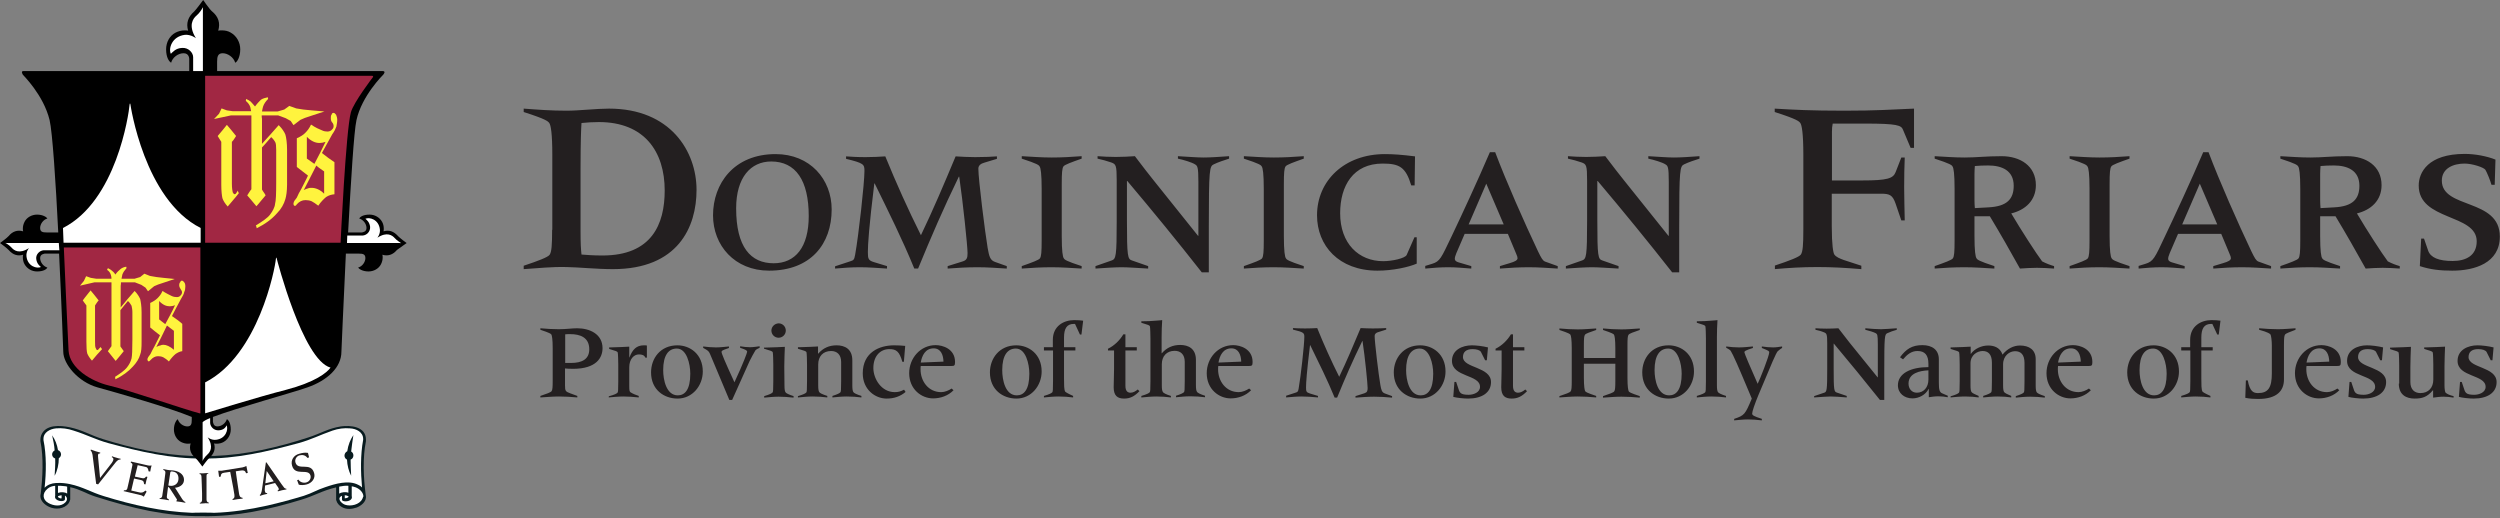 <?xml version="1.0" encoding="UTF-8" standalone="no"?>
<!DOCTYPE svg PUBLIC "-//W3C//DTD SVG 1.1//EN" "http://www.w3.org/Graphics/SVG/1.1/DTD/svg11.dtd">
<svg width="100%" height="100%" viewBox="0 0 897 186" version="1.1" xmlns="http://www.w3.org/2000/svg" xmlns:xlink="http://www.w3.org/1999/xlink" xml:space="preserve" xmlns:serif="http://www.serif.com/" style="fill-rule:evenodd;clip-rule:evenodd;stroke-linejoin:round;stroke-miterlimit:2;">
    <rect x="0" y="0" width="897" height="186" fill="#808080" stroke="none"/>
    <g transform="matrix(1,0,0,1,-11,-11.4)">
        <path d="M25.5,189.3L25.5,189.6C25.6,191.2 27.1,192.6 28.7,193.3C30.9,194.3 34,194.1 35.6,192C35.9,191.6 36.2,190.7 36.2,190.6L36.2,186.2C39.9,187 41.8,188.5 45.3,189.6C51.6,191.6 58,193.4 64.5,194.7C70.9,195.9 77.3,196.7 83.8,196.6C95.8,196.8 107.7,194.2 119.1,190.7C123.8,189.3 126.7,187.4 131.5,186.3L131.6,186.3L131.6,190.7C131.6,190.8 131.6,190.9 131.7,191C131.9,191.9 132.7,192.8 133.6,193.3C135.3,194.3 137.2,194.1 139,193.5C140.5,192.9 142.2,191.6 142.3,189.9C142.3,189.9 142.3,189 142.2,188.8C141.4,182.8 141.1,175.6 142.3,169.7L142.3,169.1C142.3,164.4 136.7,163.9 133.3,164.4C128.8,165.1 126.1,166.9 121.8,168.3C110.8,171.9 99.3,174.6 87.7,175C87.6,174.9 80,174.9 79.9,175C69.1,174.6 58.4,172.2 48.1,169C43.5,167.6 40.7,165.7 36,164.7C32.6,164 27.4,163.6 25.8,167.5C25.6,168 25.5,168.6 25.5,169.1L25.5,169.7C26.7,175.6 26.3,182.7 25.6,188.7C25.5,188.8 25.5,189.1 25.5,189.3" style="fill:rgb(8,27,31);fill-rule:nonzero;"/>
        <path d="M34.4,191.7C32.8,193.3 30.2,192.9 28.4,191.9C26.2,190.7 26.1,188.4 28,186.8C28.8,186.1 29.7,185.8 30.8,185.7L30.8,189.3C30.7,189.7 30.7,190.1 31.1,190.5C31.9,191.2 33,191.4 34,191C34.2,190.9 34.3,190.7 34.3,190.5L34.3,189.2C35.1,189.7 35.4,190.8 34.4,191.7" style="fill:white;fill-rule:nonzero;"/>
        <path d="M33.1,189.1L33.1,190.2C32.7,190.3 32.3,190.1 32,189.9C31.9,189.8 31.8,189.8 31.8,189.7L31.8,189.5C31.9,189.3 32.9,189.1 33.1,189.1" style="fill:white;fill-rule:nonzero;"/>
        <path d="M35.1,188.5C34.2,187.9 32.9,187.9 32,188.2C31.9,188.2 31.8,188.3 31.8,188.3L31.8,185.7C32.5,185.7 33.2,185.7 33.8,185.8C34.2,185.8 34.7,185.9 35.1,186L35.1,188.5Z" style="fill:white;fill-rule:nonzero;"/>
        <path d="M136,185.7L136,188.2C135,187.8 133.5,188 132.7,188.5L132.7,186C133.8,185.8 134.9,185.6 136,185.7" style="fill:white;fill-rule:nonzero;"/>
        <path d="M134.7,189.1C135.1,189.1 135.5,189.2 135.9,189.4C136.5,189.7 135.4,190.2 134.7,190.2L134.7,189.1" style="fill:white;fill-rule:nonzero;"/>
        <path d="M141,190.4C140,192.5 136.8,193.2 134.8,192.5C133.4,192 131.7,190.1 133.7,189.3L133.7,190.6C133.7,190.8 133.8,191 134,191.1C135.1,191.6 137.7,191.1 137.2,189.4L137.2,185.9C137.5,185.9 137.8,186 138.1,186.1C139.4,186.4 140.9,187.5 141.3,188.9C141.3,189.1 141.4,189.3 141.4,189.5C141.2,189.7 141.2,190.1 141,190.4" style="fill:white;fill-rule:nonzero;"/>
        <path d="M31.1,165.1C33.2,164.9 35.4,165.2 37.4,165.9C42.2,167.4 45.2,169.1 49.9,170.4C61,173.4 72.5,176.1 84,175.9C95.6,176.1 107,173.4 118.1,170.4C122.8,169.1 125.7,167.5 130.3,165.9C132.3,165.2 134.5,164.9 136.6,165.1C138.8,165.2 141.3,166.4 141.3,168.9L141.3,169.2C140.3,174.5 140.4,180.9 140.9,186.3C140.5,185.9 140.1,185.6 139.6,185.4C136.1,183.5 131.2,185 127.7,186.2C124.6,187.2 123.1,188.3 120,189.3C115.7,190.6 111.3,191.8 106.9,192.8C100.6,194.2 94.2,195.2 87.8,195.4C87.7,195.3 80.1,195.3 80,195.4C69.2,195 58.5,192.6 48.2,189.4C43.6,188 40.8,186.1 36.1,185.1C34.7,184.8 33,184.6 31.4,184.7L31.1,184.7C29.5,184.8 28.1,185.3 27,186.4C27.6,181 27.7,174.6 26.6,169.3L26.6,169C26.5,166.5 29,165.3 31.1,165.1" style="fill:white;fill-rule:nonzero;"/>
        <path d="M134.6,174.9C134.6,175.5 135,176.1 135.5,176.3C135.6,178.4 136.1,180.4 137,182.1C136.9,180.2 136.8,178.2 136.8,176.3C137.4,176.1 137.8,175.5 137.8,174.8C137.8,174.2 137.5,173.7 137,173.4C137.2,171.4 137.5,169.5 137.8,167.5C136.7,169.1 135.9,171.1 135.6,173.3C135,173.6 134.6,174.2 134.6,174.9" style="fill:rgb(8,27,31);fill-rule:nonzero;"/>
        <path d="M30.6,173C30.1,173.3 29.7,173.8 29.7,174.4C29.7,175.1 30.1,175.7 30.8,175.9C30.9,178 30.7,180.1 30.6,182.1C31.6,180.3 32.1,178 32.1,175.8C32.6,175.5 32.9,175 32.9,174.4C32.9,173.7 32.4,173.1 31.8,172.9C31.5,171 30.8,169.1 29.7,167.6C30.1,169.4 30.5,171.2 30.6,173" style="fill:rgb(8,27,31);fill-rule:nonzero;"/>
        <path d="M45.5,185L44.2,174.6C44.1,174.2 44,173.5 43.5,173L43.6,172.7C44.2,172.9 44.7,173.1 45.3,173.3C45.9,173.5 46.4,173.6 47,173.8L46.9,174.1C46.6,174.1 46.3,174.1 46.2,174.5C46.2,174.6 46.1,174.9 46.2,175.5L46.9,182.9L51.1,177.5C51.4,177.1 51.5,176.8 51.6,176.6C51.8,176 51.7,175.7 51.1,175.4L51.2,175.1C51.7,175.3 52.2,175.5 52.7,175.6C53.2,175.8 53.7,175.9 54.3,176L54.2,176.3C53.6,176.2 53.1,176.6 52.5,177.3L46.2,185.2L45.5,185Z" style="fill:rgb(35,31,32);fill-rule:nonzero;"/>
        <path d="M55.6,187.3C56.2,187.4 56.6,187.1 56.7,186.6L57.3,184C57.8,181.9 58.2,179.7 58.5,178.3C58.6,177.9 58.4,177.6 57.9,177.4L58,177L64.1,178.4C64.5,178.5 65.1,178.5 65.4,178.4C65.3,178.8 65.2,179.2 65.1,179.5C65,179.9 65,180.3 64.9,180.6L64.3,180.5C64.2,179.7 64,179 63.1,178.9L60.4,178.3L59.4,182.4L61.7,182.9C62.6,183.1 62.9,183.1 63.4,182.4L63.9,182.5C63.8,182.9 63.6,183.4 63.5,183.8C63.4,184.3 63.3,184.7 63.2,185.2L62.7,185.1C62.6,184 62.3,183.8 61.4,183.6L59.1,183.1L58.1,187.4L60.7,188C61.8,188.3 62.3,188.2 63.2,187.4L63.6,187.8L62.6,189.6C62.4,189.5 62.2,189.3 61.9,189.2C61.7,189.1 61.4,189 61.2,189L55.3,187.6L55.6,187.3Z" style="fill:rgb(35,31,32);fill-rule:nonzero;"/>
        <path d="M71.4,185.6C71.6,185.6 71.8,185.7 72,185.7C73.4,185.9 74.8,185.1 75,183.6C75.2,182.2 74.7,180.8 73,180.6C72.6,180.5 72.2,180.5 72.1,180.9L71.4,185.6ZM68.3,190.2C68.8,190.1 69.1,189.9 69.2,189.4L69.8,185.4C70,184.1 70.1,182.7 70.3,181.4C70.4,180.7 70.4,180.3 69.6,180L69.6,179.7C70.1,179.8 70.6,179.9 71.1,180C71.6,180.1 72,180.1 73.2,180.2C76,180.6 77.2,182.2 77,183.9C76.8,185.5 75.2,186.3 73.8,186.4L76.4,190.5C76.6,190.8 77.1,191.4 77.5,191.5L77.5,191.8C77,191.7 76.5,191.6 75.9,191.5C75.4,191.4 74.9,191.4 74.3,191.3L74.3,191C74.4,191 74.5,190.9 74.5,190.8C74.5,190.7 74.5,190.5 74.3,190.3L72.1,186.9C71.9,186.6 71.6,186.2 71.3,186.1L70.9,189.2C70.8,189.9 70.8,190.3 71.6,190.6L71.6,190.9C71,190.8 70.5,190.7 69.9,190.6C69.3,190.5 68.8,190.5 68.2,190.4L68.3,190.2Z" style="fill:rgb(35,31,32);fill-rule:nonzero;"/>
        <path d="M85.7,181.3C85.1,181.4 85.1,181.8 85.1,182.4L85.1,190.6C85.1,191.1 85.3,191.7 85.9,191.7L85.9,192C85.4,192 84.8,191.9 84.3,192C83.7,192 83.2,192.1 82.7,192.1L82.7,191.8C83.2,191.8 83.5,191.3 83.5,190.7L83.5,188.4C83.5,186.5 83.3,183.7 83.3,182.7C83.3,182.1 83.2,181.5 82.6,181.5L82.6,181.2C83.1,181.2 83.7,181.3 84.2,181.2C84.7,181.2 85.3,181.1 85.8,181.1L85.7,181.3Z" style="fill:rgb(35,31,32);fill-rule:nonzero;"/>
        <path d="M99.9,181.1L99.3,181.2C99,180.3 98.5,180.1 97.6,180.2L95.6,180.5C95.8,181.8 96,183.6 96.3,185.4L96.8,188.7C97,189.7 97.3,189.9 98,190L98.1,190.3C97.5,190.4 96.9,190.4 96.3,190.5C95.7,190.6 95.1,190.7 94.5,190.8L94.4,190.5C95.1,190.2 95.2,189.8 95.1,188.9L94.7,186.5C94.3,184.3 93.9,182.1 93.6,180.7L91.5,181C90.6,181.1 90.2,181.5 90.2,182.4L89.6,182.5L89.3,180.3L90.2,180.3C90.5,180.3 90.8,180.3 91.1,180.2L98,179.1C98.4,179 99.1,178.8 99.4,178.6L99.9,181.1Z" style="fill:rgb(35,31,32);fill-rule:nonzero;"/>
        <path d="M109.2,184.1L106.7,180.4L106.2,184.8L109.2,184.1ZM106.1,185.6L106,187C106,187.3 106,187.6 106.1,187.8C106.2,188.2 106.4,188.4 106.8,188.3L106.9,188.6C106.5,188.7 106,188.8 105.6,188.9C105.2,189 104.7,189.2 104.3,189.3L104.2,189C104.8,188.7 105,187.2 105.1,186.3L106.4,177.3L106.6,177.3L112,185.1C112.9,186.3 113.1,186.8 113.7,186.7L113.8,187C113.3,187.1 112.8,187.2 112.2,187.3C111.7,187.4 111.2,187.6 110.7,187.7L110.6,187.4C110.9,187.3 111.1,187.1 111,186.7C110.9,186.5 110.8,186.2 110.6,186L109.7,184.7L106.1,185.6Z" style="fill:rgb(35,31,32);fill-rule:nonzero;"/>
        <path d="M121.9,175.5L121.3,175.7C120.6,174.7 119.5,174.5 118.4,174.8C117.4,175.1 116.7,176.2 117,177.3C117.9,180.5 122.5,177 123.7,181.1C124.3,183 122.9,184.7 121.1,185.2C120.1,185.5 118.8,185.5 118.2,185.3L117.6,183.7L118.1,183.5C118.6,184.4 119.9,184.8 120.9,184.5C122,184.2 122.7,183.1 122.4,182C121.6,179.3 116.9,182.4 115.8,178.5C115.2,176.5 116.4,174.7 118.4,174.2C119.4,173.9 120.5,173.7 121.5,173.9L121.9,175.5Z" style="fill:rgb(35,31,32);fill-rule:nonzero;"/>
        <path d="M156.9,98.6C156.9,98.6 154.4,96.8 153.8,96.1C152.3,94.4 150.6,93.8 148.6,94.4C148.7,94.1 148.7,93.8 148.7,93.4C148.7,92.6 148.5,91.7 148.1,91C147.2,89.4 145.5,88.4 143.6,88.4C141.3,88.4 140.2,89.2 139.9,89.8C141.3,90.2 142.5,91.7 142.5,93.2C142.5,94.7 141,94.7 140.9,94.8L135.9,94.8C136.9,76.5 138,58.5 138.9,54.5C140.8,45.8 148.4,38.3 148.5,38.2C148.6,38.1 149.6,36.9 148.3,36.9L88.9,36.9L88.9,33.5C88.9,31.7 89.2,30.5 90.9,30.5C92.7,30.5 94.8,31.9 95.4,33.9C96,33.7 97.2,32 97.2,29.1C97.2,26.6 95.9,24.3 93.8,23.1C92.8,22.5 91.7,22.3 90.6,22.3C90.2,22.3 89.7,22.3 89.3,22.4C90.1,19.7 89.4,17.4 87.1,15.5C86.2,14.8 83.9,11.4 83.9,11.4C83.9,11.4 81.5,14.7 80.7,15.5C78.5,17.4 77.7,19.7 78.5,22.4C78.1,22.3 77.7,22.3 77.2,22.3C76.1,22.3 75,22.6 74,23.1C71.9,24.2 70.6,26.5 70.6,29.1C70.6,32.1 71.7,33.5 72.4,33.9C72.9,32 74.9,30.5 76.9,30.5C78.9,30.5 78.9,32.5 78.9,32.6L78.9,36.9L19.4,36.9C18.4,36.9 19.1,38 19.2,38.2C19.2,38.3 26.6,45.4 28.8,54.5C29.8,58.7 31,76.6 31.9,94.8L27.7,94.8C26.3,94.8 25.4,94.6 25.4,93.2C25.4,91.8 26.5,90.2 28,89.8C27.8,89.4 26.5,88.4 24.3,88.4C22.4,88.4 20.6,89.4 19.8,91C19.4,91.8 19.2,92.6 19.2,93.4C19.2,93.7 19.2,94.1 19.3,94.4C17.3,93.8 15.5,94.4 14.1,96.1C13.5,96.8 11,98.6 11,98.6C11,98.6 13.5,100.4 14.1,101.1C15.6,102.8 17.3,103.4 19.3,102.8C19.2,103.1 19.2,103.4 19.2,103.8C19.2,104.6 19.4,105.5 19.8,106.2C20.7,107.8 22.4,108.8 24.3,108.8C26.6,108.8 27.7,108 28,107.4C26.6,107 25.4,105.5 25.4,104C25.4,102.5 26.9,102.5 27,102.4L32.2,102.4C33.1,120.9 33.7,137.6 33.7,137.6C33.7,141.9 38.9,148.4 46,150.4C52.9,152.3 71.6,157.6 79.8,161L79.8,162.1C79.8,163.5 79.6,164.4 78.2,164.4C76.8,164.4 75.2,163.3 74.8,161.8C74.4,162 73.4,163.3 73.4,165.5C73.4,167.4 74.4,169.2 76,170C76.8,170.4 77.6,170.6 78.4,170.6C78.7,170.6 79.1,170.6 79.4,170.5C78.8,172.5 79.4,174.3 81.1,175.7C81.8,176.3 83.6,178.8 83.6,178.8C83.6,178.8 85.4,176.3 86.1,175.7C87.8,174.2 88.4,172.5 87.8,170.5C88.1,170.6 88.4,170.6 88.8,170.6C89.6,170.6 90.5,170.4 91.2,170C92.8,169.1 93.8,167.4 93.8,165.5C93.8,163.2 93,162.1 92.4,161.8C92,163.2 90.5,164.4 89,164.4C87.5,164.4 87.5,162.9 87.4,162.8L87.4,161C95.8,157.8 115.3,152.5 121.3,150.4C128.5,147.9 133.5,143.2 133.5,137.6C133.5,137.6 134.2,120.9 135.1,102.4L139.8,102.4C141.2,102.4 142.1,102.6 142.1,104C142.1,105.4 141,107 139.5,107.4C139.7,107.8 141,108.8 143.2,108.8C145.1,108.8 146.9,107.8 147.7,106.2C148.1,105.4 148.3,104.6 148.3,103.8C148.3,103.5 148.3,103.1 148.2,102.8C150.2,103.4 152,102.8 153.4,101.1C154.4,100.4 156.9,98.6 156.9,98.6" style="fill-rule:nonzero;"/>
        <path d="M32.1,98.6L13.4,98.6C13.4,98.6 13,98.5 13,98.6C13,98.7 13.2,98.7 13.2,98.7C13.2,98.7 14.4,99.4 15.2,100.3C16,101.2 17.9,102.7 21.4,100.4C21.4,100.4 20.3,101.7 20.5,103.4C20.9,107 24.3,107.9 25.7,107.2C25.2,106.8 24.2,106 24,104.3C23.8,102.6 25.3,101.3 26.6,101.2L32.3,101.2C32.2,100.4 32.2,99.5 32.1,98.6" style="fill:white;fill-rule:nonzero;"/>
        <path d="M154.6,98.4C154.6,98.4 153.4,97.7 152.6,96.8C151.8,95.9 149.9,94.4 146.4,96.7C146.4,96.7 147.5,95.4 147.3,93.7C146.9,90.1 143.5,89.2 142.1,89.9C142.6,90.3 143.6,91.1 143.8,92.8C143.9,94.6 142.5,95.8 141.2,95.9L135.6,95.9C135.6,96.8 135.5,97.7 135.5,98.6L154.4,98.6C154.4,98.6 154.8,98.7 154.8,98.6C154.8,98.5 154.7,98.5 154.6,98.4" style="fill:white;fill-rule:nonzero;"/>
        <path d="M76.3,28.6C78.6,28.4 80.3,30.3 80.3,31.9L80.3,36.9L83.8,36.9L83.8,14.6C83.8,14.6 83.9,14.1 83.8,14.1C83.7,14.1 83.6,14.3 83.6,14.4C83.6,14.4 82.7,16 81.5,17C80.3,18 78.4,20.5 81.3,25.1C81.3,25.1 79.5,23.7 77.3,23.9C72.6,24.5 71.4,28.9 72.3,30.7C73,30.1 74,28.7 76.3,28.6" style="fill:white;fill-rule:nonzero;"/>
        <path d="M84.6,98.6L84.6,38.6L144.5,38.6C144.8,38.6 145,38.8 144.8,39.1C144.7,39.2 137.9,48.1 136.9,51.7C135.1,58.2 133.2,98.5 133.2,98.5L84.6,98.5L84.6,98.6Z" style="fill:rgb(161,39,67);fill-rule:nonzero;"/>
        <path d="M82.9,159.6C82.9,159.8 82.7,159.8 82.6,159.7C76.8,158.2 58,151.6 50,149.7C43.8,148.2 36,143.6 35.6,137.2C35.4,134.2 33.9,100.2 33.9,100.2L82.9,100.2L82.9,159.6Z" style="fill:rgb(161,39,67);fill-rule:nonzero;"/>
        <path d="M57.8,48.9C57.7,48.4 57.6,48.4 57.5,48.9C57.2,52.5 52.7,83.5 33.6,93.2L33.8,98.5L83,98.5L83,93.2C62.7,83 57.8,48.9 57.8,48.9" style="fill:white;fill-rule:nonzero;"/>
        <path d="M110.3,104.2C110.2,103.7 110.1,103.7 110,104.2C109.7,107.8 103.7,138.9 84.6,148.6L84.6,159.7C84.6,159.7 104.4,153.6 113.5,151.3C124.2,148.5 128.3,145.1 129.6,143.3C119.6,140.6 110.3,104.2 110.3,104.2" style="fill:white;fill-rule:nonzero;"/>
        <path d="M104.9,52.8L110.8,52.8L113.5,53.8L115.3,54.8L116.3,56.3L118.8,54.4L120.4,53.7L122.5,53L127.4,51.4L122.8,51L119.8,50.7L117.3,50.3L114.8,49.4L113,50.7L110.6,51.4L105,51.4C105.1,50.7 105.3,50 105.4,49.6C105.7,48.7 106.3,47.8 107.2,46.9C107.2,46.8 107.1,46.5 107.1,46.3C106.2,46.5 105.3,46.7 104.6,47.2C104,47.8 103.3,48.5 102.5,49.6C101.8,48.7 101.3,48.3 100.9,47.8C100.5,47.5 100,47.2 99.3,46.9C99.3,47.2 99.2,47.3 99.2,47.6C99.9,48.2 100.5,48.9 100.8,49.8C100.9,50.2 101,50.7 101.1,51.3L94.5,51.3L92.4,51L90.5,50.3L89.6,52.2L87.8,54.1L93.9,52.8L101.2,52.8L101.2,79.3C100.6,80 100.2,80.8 99.7,81.5C100.7,82.7 101.9,84 103,85.4C104.2,84.1 105.2,82.7 106.3,81.5C106,80.8 105.4,80.2 105,79.4L105,64.3C106.2,63.1 107.2,61.8 108.3,60.6C109,61.2 109.5,61.9 109.8,62.5C110,62.9 110.1,63.8 110.1,65.2L110.1,76.7C110.1,80.9 110,83.6 109.7,84.5C109.6,85.8 108.8,87.2 107.9,88.4C107,89.6 105.2,90.8 102.8,92.3C103,92.7 103.1,93 103.1,93.3C106.1,91.8 108.6,90 110.4,87.9C111.9,86.4 112.9,84.6 113.4,82.8C113.7,81.8 114,80 114,77.6L114,65.2C114,62.7 113.7,60.7 113.4,59.7C113,58.7 112.2,57.5 111,56.3C109.1,58.5 107,60.8 105,63L105,54C104.9,53.6 104.9,53.2 104.9,52.8" style="fill:rgb(255,243,62);fill-rule:nonzero;"/>
        <path d="M123.8,70.2C122.9,69.6 122,68.9 121.1,68.3L121.1,60.5C122.6,62 124.1,62.7 125.6,62.7C126.3,62.7 126.9,62.6 127.8,62.3C126.5,65 125.2,67.6 123.8,70.2M127.3,72.9L127.3,80.9C125.8,79.4 124.2,78.8 122.8,78.8C122.4,78.8 121.9,78.8 121.5,79C121.1,79.1 120.5,79.3 120,79.6C121.5,76.6 123,73.8 124.5,70.8C125.3,71.6 126.4,72.2 127.3,72.9M131.7,56.8C131.8,56.1 132,55.3 132,54.4C132,53.7 131.8,53.1 131.6,52.6C131.3,52.2 131,51.9 130.7,51.9C130.4,51.9 130.1,52 130,52.5C129.7,52.8 129.7,53.2 129.7,53.8C129.7,54.4 129.8,55 130.4,55.6C130.6,55.9 130.7,56.3 130.7,56.6C130.7,57 130.6,57.5 130.1,57.9C129.8,58.3 129.2,58.6 128.5,58.6C127.9,58.6 127.2,58.5 126.6,58.2C125.6,57.8 124.2,57.2 122.6,56.1C122,57.4 121.3,58.3 120.5,59.1C119.8,59.8 118.9,60.4 117.5,61L117.5,71.3C118.8,72.3 120.2,73.4 121.5,74.4C120.8,76 119.9,77.5 119.1,79.2C118.5,80.2 117.9,81.3 117.5,82.3C117.1,82.9 116.8,83.2 116.6,83.5C116.5,83.8 116.3,84.1 116.3,84.4C116.3,84.6 116.3,84.8 116.4,85C116.5,85.1 116.7,85.3 116.8,85.3C116.9,85.3 117.2,85.2 117.5,84.7C118.4,83.7 119.4,83.2 120.6,83.2C121.3,83.2 122.1,83.3 122.8,83.6C123.4,83.9 124.3,84.5 125.2,85.2C126.2,83.7 127.3,82.7 128,82.1C128.9,81.5 129.9,81.2 131,81.1L131,69.6C129.5,68.6 128,67.5 126.5,66.3C127.7,64.1 129,61.8 130.2,59.6C131,58.5 131.4,57.6 131.7,56.8" style="fill:rgb(255,243,62);fill-rule:nonzero;"/>
        <path d="M95.5,81C95.4,81 95.2,81.1 95.1,81.1C95,81.1 94.7,80.8 94.5,80.4C94.4,80 94.2,78.9 94.2,77.3L94.2,62.3C94.8,61.7 95.2,61 95.7,60.2C94.7,58.9 93.5,57.5 92.4,56.2C91.4,57.5 90.2,58.9 89.1,60.2C89.5,60.9 90,61.7 90.4,62.3L90.4,77.7C90.4,79.9 90.6,81.6 90.8,82.5C91.1,83.4 91.7,84.4 92.7,85.5C94,83.9 95.4,82.4 96.7,80.7C96.5,80.4 96.4,80.1 96.3,79.8C96,80.4 95.7,80.8 95.5,81" style="fill:rgb(255,243,62);fill-rule:nonzero;"/>
        <path d="M46.2,136.9C46.1,137 45.9,137 45.8,137C45.7,137 45.5,136.7 45.4,136.4C45.1,136 45.1,135.1 45.1,133.8L45.1,121C45.5,120.4 45.9,119.7 46.4,119.2C45.4,117.9 44.5,116.8 43.5,115.6C42.6,116.8 41.6,117.9 40.7,119.2C41.1,119.7 41.5,120.4 42,121L42,134C42,136 42.1,137.5 42.3,138.2C42.6,139 43.2,139.9 44,140.8C45.1,139.4 46.4,138 47.6,136.7C47.5,136.4 47.2,136.2 47.1,135.9C46.6,136.5 46.3,136.7 46.2,136.9" style="fill:rgb(255,243,62);fill-rule:nonzero;"/>
        <path d="M54.4,112.7L59.4,112.7L61.7,113.6L63.2,114.6L64.1,115.9L66.3,114.1L67.7,113.5L73.7,111.5L69.7,111.1L67.1,110.8L64.8,110.4L62.8,109.6L61.3,110.8L59.3,111.4L54.6,111.4C54.7,110.8 54.8,110.3 54.9,109.9C55.2,109.1 55.7,108.4 56.4,107.6C56.4,107.5 56.3,107.2 56.3,107.1C55.5,107.2 54.8,107.5 54.3,107.9C53.7,108.4 53,109 52.4,109.9C51.9,109.1 51.4,108.7 51,108.4C50.7,108.1 50.2,107.9 49.7,107.6C49.6,107.9 49.6,108 49.4,108.2C50.2,108.7 50.6,109.4 50.8,110.1C50.9,110.4 51,110.9 51,111.4L45.5,111.4L43.6,111.1L41.9,110.5L41.1,112.2L39.7,113.9L44.9,112.7L51,112.7L51,135.6C50.6,136.2 50.1,136.8 49.7,137.4C50.6,138.6 51.6,139.7 52.5,140.9C53.5,139.8 54.4,138.6 55.4,137.4C55,136.9 54.6,136.2 54.2,135.7L54.2,122.7C55.1,121.5 56,120.5 56.9,119.4C57.5,119.9 57.9,120.6 58.2,121.1C58.3,121.6 58.5,122.4 58.5,123.4L58.5,133.2C58.5,136.9 58.4,139.1 58.2,140C57.9,141.2 57.3,142.3 56.5,143.3C55.7,144.3 54.3,145.3 52.3,146.6C52.3,146.9 52.4,147.2 52.4,147.5C55,146.2 57.1,144.7 58.7,142.9C60,141.5 60.9,140.1 61.3,138.6C61.7,137.7 61.8,136.2 61.8,134.1L61.8,123.4C61.8,121.2 61.5,119.6 61.3,118.7C60.9,117.8 60.3,116.8 59.3,115.8C57.6,117.7 56,119.6 54.3,121.7L54.3,114C54.4,113.4 54.4,113.1 54.4,112.7" style="fill:rgb(255,243,62);fill-rule:nonzero;"/>
        <path d="M70.3,127.7C69.7,127.2 68.9,126.7 68.1,126L68.1,119.4C69.4,120.8 70.7,121.3 71.9,121.3C72.4,121.3 73.1,121.2 73.8,120.9C72.8,123.2 71.5,125.4 70.3,127.7M73.4,130.1L73.4,136.9C72,135.7 70.7,135.1 69.6,135.1C69.2,135.1 68.8,135.2 68.4,135.4C68,135.4 67.5,135.7 67.1,135.9C68.4,133.3 69.7,130.8 70.9,128.2C71.7,128.8 72.6,129.5 73.4,130.1M77.1,116.2C77.4,115.6 77.5,114.9 77.5,114.2C77.5,113.6 77.4,113 77.1,112.7C76.8,112.3 76.6,112.1 76.2,112.1C76.1,112.1 75.8,112.2 75.7,112.6C75.4,112.9 75.3,113.2 75.3,113.8C75.3,114.3 75.6,114.8 75.9,115.3C76.2,115.7 76.3,115.9 76.3,116.2C76.3,116.6 76.2,117 75.8,117.4C75.4,117.9 74.9,118 74.4,118C73.9,118 73.2,117.9 72.6,117.6C71.8,117.2 70.7,116.7 69.3,115.8C68.8,117 68.2,117.7 67.5,118.4C66.9,119 66,119.6 64.9,120.1L64.9,128.9C66,129.8 67.2,130.8 68.4,131.7C67.8,133 67,134.4 66.4,135.7C65.9,136.6 65.4,137.5 65,138.4C64.6,138.9 64.4,139.3 64.2,139.5C64.1,139.8 63.9,140 63.9,140.3C63.9,140.4 63.9,140.6 64,140.8C64.1,140.9 64.3,141.1 64.4,141.1C64.5,141.1 64.8,140.8 65,140.6C65.8,139.7 66.7,139.2 67.7,139.2C68.3,139.2 69,139.3 69.6,139.6C70.1,139.9 70.9,140.4 71.6,141.1C72.5,139.8 73.4,138.9 74,138.4C74.8,137.9 75.5,137.5 76.4,137.4L76.4,127.6C75.3,126.6 74,125.7 72.7,124.8C73.7,122.8 74.7,121 75.8,118.9C76.6,117.6 77,116.8 77.1,116.2" style="fill:rgb(255,243,62);fill-rule:nonzero;"/>
        <path d="M89.5,165.8C87.7,165.9 86.5,164.5 86.4,163.2L86.4,161.4C84.9,162 83.9,162.6 83.7,162.9L83.7,176.3C83.7,176.3 83.6,176.7 83.7,176.7C83.8,176.7 83.8,176.5 83.8,176.5C83.8,176.5 84.5,175.3 85.4,174.5C86.3,173.7 87.8,171.8 85.5,168.3C85.5,168.3 86.8,169.4 88.5,169.2C92.1,168.8 93,165.4 92.3,164C92,164.7 91.3,165.7 89.5,165.8" style="fill:white;fill-rule:nonzero;"/>
        <g transform="matrix(0.68,0,0,0.68,59.502,25.55)">
            <path d="M1244.4,162.5C1241.6,161.8 1238.1,161.4 1235.9,161.4C1230.9,161.4 1225.4,163.8 1225.4,169.6C1225.4,178.3 1240.2,176.7 1240.2,183.3C1240.2,186.3 1236.7,187.5 1234.2,187.5C1229.8,187.5 1229.4,186.4 1228.6,183.7L1227.6,180.7L1226.7,180.7L1226.1,188.6C1227.8,189.1 1231.7,189.5 1233.9,189.5C1241.3,189.5 1246,186.3 1246,180.8C1246,172.6 1231.2,173.5 1231.2,167.6C1231.2,165 1232.8,163.4 1236.3,163.4C1238.5,163.4 1240.2,164 1240.7,164.9L1242.9,169.3L1243.8,169.3L1244.4,162.5ZM1194.4,181.6C1194.4,187.6 1198.4,189.5 1202.7,189.5C1206.6,189.5 1209.3,188.8 1212.4,185.1L1212.5,185.1L1212.5,189C1214.2,188.8 1216,188.5 1217.9,188.5C1219.8,188.5 1221.6,188.7 1223.3,189L1223.3,188.2C1221.4,187.8 1219.9,187.1 1219.1,186.4C1218.8,186.1 1218.5,184.6 1218.5,182.4L1218.5,172.6C1218.5,169.4 1218.7,164.7 1218.8,162.1C1218.7,162.1 1216.9,162.2 1214.6,162.3C1212.4,162.4 1209.8,162.5 1208.4,162.5L1207.8,162.5L1207.8,163.3C1211.5,164.4 1212,164.6 1212.3,165.1C1212.5,165.5 1212.6,170.3 1212.6,171.7L1212.6,179.5C1212.6,183.8 1210,186.6 1205.8,186.6C1202.7,186.6 1200.5,184.7 1200.5,180.8L1200.5,172.7C1200.5,169.5 1200.7,164.8 1200.8,162.2C1200.7,162.2 1198.9,162.3 1196.6,162.4C1194.4,162.5 1191.8,162.6 1190.4,162.6L1189.8,162.6L1189.8,163.4C1193.5,164.5 1194,164.7 1194.3,165.2C1194.5,165.6 1194.6,170.4 1194.6,171.8L1194.6,181.6L1194.4,181.6ZM1186.1,162.5C1183.3,161.8 1179.8,161.4 1177.6,161.4C1172.6,161.4 1167.1,163.8 1167.1,169.6C1167.1,178.3 1181.9,176.7 1181.9,183.3C1181.9,186.3 1178.4,187.5 1175.9,187.5C1171.5,187.5 1171.1,186.4 1170.3,183.7L1169.3,180.7L1168.4,180.7L1167.8,188.6C1169.5,189.1 1173.4,189.5 1175.6,189.5C1183,189.5 1187.7,186.3 1187.7,180.8C1187.7,172.6 1172.9,173.5 1172.9,167.6C1172.9,165 1174.5,163.4 1178,163.4C1180.2,163.4 1181.9,164 1182.4,164.9L1184.6,169.3L1185.5,169.3L1186.1,162.5ZM1145.7,170.5C1146.3,166.9 1148.1,163 1152.5,163C1156.4,163 1157.6,166.6 1157.7,170L1145.7,170.5ZM1162,184.2C1160.5,185.2 1158.4,186.1 1156.5,186.1C1149.7,186.1 1145.6,180.3 1145.6,174.1C1145.6,173.5 1145.6,172.9 1145.7,172.3L1161.9,172.3C1163.4,172.3 1163.8,172.1 1163.8,170.2C1163.8,163.2 1157.2,161.3 1153.6,161.3C1145.5,161.3 1139.6,168.2 1139.6,176.1C1139.6,184.6 1146.1,189.4 1152.2,189.4C1156.2,189.4 1160.2,188 1163,185.1L1162,184.2ZM1113.4,189.1C1115.8,189.6 1118.1,189.7 1120.2,189.7C1130.2,189.7 1133.8,185.3 1133.8,179.4L1133.8,161.4C1133.8,157.8 1133.9,156.3 1134.4,155.7C1134.8,155.1 1137,154.3 1139.9,153.2L1139.9,152.4C1136.9,152.6 1133.9,152.9 1130.6,152.9C1127.2,152.9 1124.2,152.7 1120.7,152.4L1120.7,153.2C1125.5,154.5 1126.4,155.3 1126.7,155.7C1127,156.1 1127.4,158.9 1127.4,161.4L1127.4,176.2C1127.4,183.7 1125.5,186.6 1120.1,186.6C1117.8,186.6 1115.8,185.9 1114.7,179.9L1113.7,179.9L1113.4,189.1ZM1079.6,164.1L1084.4,164.1L1084.4,180.3C1084.4,184.9 1084.3,185.9 1084,186.2C1083.5,186.7 1082.6,187.2 1079.6,188.1L1079.6,188.9C1082,188.7 1084.6,188.4 1087.3,188.4C1090,188.4 1092.7,188.6 1095,188.9L1095,188.1C1091.7,186.6 1091.1,186.1 1090.8,185.8C1090.2,184.8 1090.2,181.9 1090.2,178.9L1090.2,164.1L1096.2,164.1L1096.2,162.4L1090.2,162.4L1090.2,157.3C1090.2,152.5 1091.7,150.1 1095.4,150.1L1096,150.1L1098.6,155.7L1099.4,155.7L1100.3,148.4C1098.9,148.2 1097.5,148.1 1095.5,148.1C1090.1,148.1 1084.3,151.2 1084.3,158.5L1084.3,162.4L1079.6,162.4L1079.6,164.1ZM1057.6,174.5C1057.6,166.5 1060.5,163.1 1064.8,163.1C1070,163.1 1071.9,171.2 1071.9,176.4C1071.9,184.9 1069,187.8 1065.3,187.8C1059.2,187.8 1057.6,179.7 1057.6,174.5M1051.1,175.7C1051.1,184.8 1057.9,189.5 1065.1,189.5C1073,189.5 1078.4,182.6 1078.4,175.2C1078.4,166.1 1071.7,161.4 1065,161.4C1056,161.4 1051.1,168.3 1051.1,175.7M1014.6,170.5C1015.2,166.9 1017,163 1021.4,163C1025.3,163 1026.5,166.6 1026.6,170L1014.6,170.5ZM1030.9,184.2C1029.4,185.2 1027.3,186.1 1025.4,186.1C1018.6,186.1 1014.5,180.3 1014.5,174.1C1014.5,173.5 1014.5,172.9 1014.6,172.3L1030.8,172.3C1032.3,172.3 1032.7,172.1 1032.7,170.2C1032.7,163.2 1026.1,161.3 1022.5,161.3C1014.4,161.3 1008.5,168.2 1008.5,176.1C1008.5,184.6 1015,189.4 1021.1,189.4C1025.1,189.4 1029.1,188 1031.9,185.1L1030.9,184.2ZM957.8,188.9C960.2,188.7 962.8,188.4 965.5,188.4C968.2,188.4 970.9,188.6 972.7,188.9L972.7,188.1C970.8,187.3 969.3,186.6 968.9,186C968.6,185.4 968.4,184.6 968.4,182.6L968.4,170.9C968.4,166.5 972,164.4 974.8,164.4C977.7,164.4 979.7,166.1 979.7,170.6L979.7,180.3C979.7,184.9 979.6,185.9 979.3,186.2C978.8,186.7 977.9,187.2 975.1,188.1L975.1,188.9C977.3,188.7 979.9,188.4 982.7,188.4C985.4,188.4 988.1,188.6 989.9,188.9L989.9,188.1C988,187.3 986.5,186.6 986.1,186C985.8,185.4 985.6,184.6 985.6,182.6L985.6,171.4C985.6,166.9 989,164.5 991.9,164.5C994.9,164.5 996.9,166.2 996.9,170.7L996.9,180.4C996.9,185 996.8,186 996.5,186.3C996,186.8 995.1,187.3 992.3,188.2L992.3,189C994.5,188.8 997.1,188.5 999.9,188.5C1002.6,188.5 1005.3,188.7 1007.6,189L1007.6,188.2C1005.1,187.4 1003.6,186.7 1003.3,186.1C1003,185.5 1002.8,184.7 1002.8,182.7L1002.8,168.7C1002.8,163.8 999.4,161.5 994.5,161.5C991.1,161.5 987.8,163.2 985.3,166.3C983.9,162.2 980.3,161.5 977.7,161.5C974.2,161.5 970.5,163.2 968.6,165.9L968.5,165.9L968.5,162.1C968.4,162.1 966.6,162.2 964.5,162.3C962.3,162.4 959.8,162.5 958.5,162.5L957.9,162.5L957.9,163.3C961.6,164.4 962.1,164.6 962.4,165.1C962.6,165.5 962.7,170.3 962.7,171.7L962.7,180.5C962.7,185.1 962.6,186.1 962.3,186.4C961.8,186.9 960.9,187.4 957.9,188.3L957.9,188.9L957.8,188.9ZM946.2,179.4C946.2,183.6 943.7,186.4 940.1,186.4C937.4,186.4 935.7,184.3 935.7,181.6C935.7,176 941.8,174.8 946.2,174.6L946.2,179.4ZM932.8,168.8C934.9,166.3 937.2,164.4 940.4,164.4C944.3,164.4 946.2,166.5 946.2,171.2L946.2,172.9C936.9,172.9 930.1,176.2 930.1,182.5C930.1,186.7 933.5,189.4 937.8,189.4C941.1,189.4 944.7,187.6 946.3,184.4L946.4,184.4L946.4,188.8C947.5,188.6 949.7,188.3 951.4,188.3C953.1,188.3 955,188.5 956.4,188.8L956.4,188L953.4,186.7C952.1,186.1 951.7,184.9 951.7,181.1L951.7,168.8C951.7,163.7 948.1,161.3 943,161.3C937.5,161.3 934.4,163.4 931.2,167.7L932.8,168.8ZM885.9,188.9C889.4,188.7 892.5,188.4 894.5,188.4C896.6,188.4 899.6,188.6 903.1,188.9L903.1,188.1L897.8,186.3C896.4,185.8 896.2,185 896.2,173.5L896.2,160.5L896.3,160.5C904.6,170.4 912.7,180.3 920.6,190.2L922.9,190.2L922.9,175.5C922.9,156.3 923.1,155.7 924.5,155C926,154.3 927.7,153.7 929.5,153.2L929.5,152.4C926.3,152.6 923.2,152.9 921.2,152.9C919.1,152.9 916.1,152.7 912.9,152.4L912.9,153.2C914.7,153.6 917.5,154.5 918.4,155C919.2,155.5 919.5,155.7 919.5,160.8L919.5,178.3L919.4,178.3L904.6,160C903.1,158.1 901.4,155.8 898.7,152.4C896.8,152.5 894.7,152.6 892.5,152.6C890.3,152.6 888.2,152.5 886.6,152.4L886.6,153.2C888,153.5 889.6,153.9 891,154.5C892.5,155.1 892.8,155.4 892.8,160.4L892.8,173.6C892.8,185.1 892.6,186 891.2,186.4L885.9,188.2L885.9,188.9ZM839.5,162.7C840.2,163 841.2,163.7 841.5,163.9C841.7,164 842.2,164.8 843.1,166.6C845.2,170.8 850.2,182.9 853,189.5C849.5,197.9 849.1,198.4 843.7,200.2L843.7,201C846.1,200.8 848.6,200.5 851,200.5C853.4,200.5 855.8,200.7 858.3,201L858.3,200.2C854,198.8 853.2,198.3 853.2,197.4C853.2,196.3 854.6,192.2 856.6,187.4L863.9,170.1C865.2,167 866.4,164.7 866.7,164.5C866.9,164.3 868.5,163 869,162.8L869,162C867.5,162.2 865.9,162.5 864.3,162.5C862.3,162.5 860.3,162.3 858.3,162L858.3,162.8C862.1,164.3 862.2,164.5 862.2,165.1C862.2,167 857.2,179.6 856.1,181.7C852.2,173 849.1,165.6 849.1,165.1C849.1,164.5 849.5,164.1 853.6,162.8L853.6,162C851.2,162.2 848.7,162.5 846.3,162.5C844,162.5 841.7,162.3 839.5,162L839.5,162.7ZM824,188.9C826.4,188.7 829,188.4 831.7,188.4C834.4,188.4 837.1,188.6 839.4,188.9L839.4,188.1C836.9,187.3 835.4,186.6 835.1,186C834.8,185.4 834.6,184.6 834.6,182.6L834.6,157C834.6,154.2 834.7,151.2 834.9,148.1C834.8,148.1 833.4,148.3 831.4,148.4C829.4,148.6 826.9,148.7 824.8,148.7L824,148.7L824,149.5C827.7,150.6 828.2,150.8 828.5,151.3C828.7,151.7 828.8,156.5 828.8,157.9L828.8,180.3C828.8,184.9 828.7,185.9 828.4,186.2C827.9,186.7 827,187.2 824,188.1L824,188.9ZM801.7,174.5C801.7,166.5 804.6,163.1 808.9,163.1C814.1,163.1 816,171.2 816,176.4C816,184.9 813.1,187.8 809.4,187.8C803.3,187.8 801.7,179.7 801.7,174.5M795.2,175.7C795.2,184.8 802,189.5 809.2,189.5C817.1,189.5 822.5,182.6 822.5,175.2C822.5,166.1 815.8,161.4 809.1,161.4C800.1,161.4 795.2,168.3 795.2,175.7M751.5,188.9C754.9,188.7 757.9,188.4 761.2,188.4C764.5,188.4 767.6,188.6 770.9,188.9L770.9,188.1C765.8,186.4 765.4,186 765.1,185.6C764.8,185.1 764.4,183.2 764.4,178.4L764.4,171.1L781,171.1L781,180C781,183.6 780.9,185.1 780.4,185.7C780,186.3 777.8,187.1 774.5,188.2L774.5,189C777.9,188.8 780.9,188.5 784.2,188.5C787.6,188.5 790.6,188.7 793.9,189L793.9,188.2C788.8,186.5 788.4,186.1 788.1,185.7C787.8,185.2 787.4,183.3 787.4,178.5L787.4,161.5C787.4,157.9 787.5,156.4 788,155.8C788.4,155.2 790.6,154.4 793.9,153.3L793.9,152.5C790.5,152.7 787.5,153 784.2,153C780.8,153 777.8,152.8 774.5,152.5L774.5,153.3C779.6,155 780,155.4 780.3,155.8C780.6,156.3 781,158.2 781,163L781,168.1L764.4,168.1L764.4,161.5C764.4,157.9 764.5,156.4 765,155.8C765.4,155.2 767.6,154.4 770.9,153.3L770.9,152.5C767.5,152.7 764.5,153 761.2,153C757.9,153 754.8,152.8 751.5,152.5L751.5,153.3C756.6,155 757,155.4 757.3,155.8C757.6,156.3 758,158.2 758,163L758,180C758,183.6 757.9,185.1 757.4,185.7C757,186.3 754.8,187.1 751.5,188.2L751.5,188.9ZM717.6,164.1L721,164.1L721,173.8C721,178.1 720.8,180.3 720.8,183.5C720.8,188 722.8,189.5 726.3,189.5C729.4,189.5 731.7,188.4 734.4,185.6L733.5,184.7C732.4,185.6 731.1,186.4 729.7,186.4C728.3,186.4 727,185.7 727,182.8L727,164.1L733,164.1L733,162.4L727,162.4L727,155.6L725.9,155.6C724,158.8 721.1,161.6 717.8,163.2L717.8,164.1L717.6,164.1ZM713.8,162.5C711,161.8 707.5,161.4 705.3,161.4C700.3,161.4 694.8,163.8 694.8,169.6C694.8,178.3 709.6,176.7 709.6,183.3C709.6,186.3 706.1,187.5 703.6,187.5C699.2,187.5 698.8,186.4 698,183.7L697,180.7L696.1,180.7L695.5,188.6C697.2,189.1 701.1,189.5 703.3,189.5C710.7,189.5 715.4,186.3 715.4,180.8C715.4,172.6 700.6,173.5 700.6,167.6C700.6,165 702.2,163.4 705.7,163.4C707.9,163.4 709.6,164 710.1,164.9L712.3,169.3L713.2,169.3L713.8,162.5ZM670.6,174.5C670.6,166.5 673.5,163.1 677.8,163.1C683,163.1 684.9,171.2 684.9,176.4C684.9,184.9 682,187.8 678.3,187.8C672.3,187.8 670.6,179.7 670.6,174.5M664.1,175.7C664.1,184.8 670.9,189.5 678.1,189.5C686,189.5 691.4,182.6 691.4,175.2C691.4,166.1 684.7,161.4 678,161.4C669.1,161.4 664.1,168.3 664.1,175.7M607.2,188.9C610,188.7 612.6,188.4 615.3,188.4C618,188.4 621.1,188.6 624.1,188.9L624.1,188.1L619.8,186.8C618,186.2 617.8,185.8 617.8,183.6C617.8,181.2 618.2,175.3 619.9,161.3L620,161.3C624.5,170.5 629,179.5 632.9,189L634.2,189C638.5,178.5 642.4,169.5 647.5,159.1L647.6,159.1C648.9,167.5 650.3,181.8 650.3,183.9C650.3,185.4 650.1,186.2 648.6,186.7L643.9,188.2L643.9,189C647,188.8 650.3,188.5 653.7,188.5C656.8,188.5 660,188.7 663.2,189L663.2,188.2L659.4,186.8C657.8,186.2 657.5,185 657,182.2C656.1,177 654,159.8 654,156.4C654,155.4 654.8,154.7 656,154.4L660.1,153.1L660.1,152.3C658.4,152.4 656.2,152.5 653,152.5C650.6,152.5 649,152.4 646.6,152.3C642.8,161.3 639.3,169.7 635.3,178C631.1,169.6 627.3,161.2 623.7,152.3C621.9,152.4 619.7,152.5 617.3,152.5C614.3,152.5 612.9,152.4 610.9,152.3L610.9,153.1C616.7,154.5 616.9,154.9 616.9,157C616.9,160.9 615,178.1 613.9,184.2C613.6,185.9 613.4,186 612.2,186.4L607.3,188L607.3,188.9L607.2,188.9ZM571.6,170.5C572.2,166.9 574,163 578.4,163C582.3,163 583.5,166.6 583.6,170L571.6,170.5ZM587.8,184.2C586.3,185.2 584.2,186.1 582.3,186.1C575.5,186.1 571.4,180.3 571.4,174.1C571.4,173.5 571.4,172.9 571.5,172.3L587.7,172.3C589.2,172.3 589.6,172.1 589.6,170.2C589.6,163.2 583,161.3 579.4,161.3C571.3,161.3 565.4,168.2 565.4,176.1C565.4,184.6 571.9,189.4 578,189.4C582,189.4 586,188 588.8,185.1L587.8,184.2ZM531.1,188.9C533.5,188.7 536.1,188.4 538.8,188.4C541.5,188.4 544.2,188.6 546.5,188.9L546.5,188.1C544,187.3 542.5,186.6 542.2,185.9C541.9,185.4 541.7,184.6 541.7,182.5L541.7,171.4C541.7,167.1 544.3,164.3 548.5,164.3C551.6,164.3 553.8,166.2 553.8,170.1L553.8,180.2C553.8,184.8 553.7,185.8 553.4,186.1C552.9,186.6 552,187.1 549.2,188L549.2,188.8C551.4,188.6 554,188.3 556.8,188.3C559.6,188.3 562.2,188.5 564.5,188.8L564.5,188C562,187.2 560.5,186.5 560.2,185.8C559.9,185.3 559.7,184.5 559.7,182.4L559.7,169.1C559.7,163.1 555.7,161.2 551.4,161.2C547.5,161.2 544.3,162.6 541.7,165.6L541.6,165.6L541.6,157C541.6,154.2 541.7,151.2 541.9,148.1C541.8,148.1 540.4,148.3 538.4,148.4C536.4,148.6 533.9,148.7 531.8,148.7L530.9,148.7L530.9,149.5C534.6,150.6 535.1,150.8 535.4,151.3C535.6,151.7 535.7,156.5 535.7,157.9L535.7,180.3C535.7,184.9 535.6,185.9 535.3,186.2C534.8,186.7 533.9,187.2 530.9,188.1L530.9,188.9L531.1,188.9ZM513.1,164.1L516.5,164.1L516.5,173.8C516.5,178.1 516.3,180.3 516.3,183.5C516.3,188 518.3,189.5 521.8,189.5C524.9,189.5 527.2,188.4 529.9,185.6L529,184.7C527.9,185.6 526.6,186.4 525.2,186.4C523.8,186.4 522.5,185.7 522.5,182.8L522.5,164.1L528.5,164.1L528.5,162.4L522.5,162.4L522.5,155.6L521.4,155.6C519.5,158.8 516.6,161.6 513.3,163.2L513.3,164.1L513.1,164.1ZM479.5,164.1L484.3,164.1L484.3,180.3C484.3,184.9 484.2,185.9 483.9,186.2C483.4,186.7 482.5,187.2 479.5,188.1L479.5,188.9C481.9,188.7 484.5,188.4 487.2,188.4C489.9,188.4 492.6,188.6 494.9,188.9L494.9,188.1C491.6,186.6 491,186.1 490.7,185.8C490.1,184.8 490.1,181.9 490.1,178.9L490.1,164.1L496.1,164.1L496.1,162.4L490.1,162.4L490.1,157.3C490.1,152.5 491.6,150.1 495.3,150.1L495.9,150.1L498.5,155.7L499.3,155.7L500.2,148.4C498.8,148.2 497.4,148.1 495.4,148.1C490,148.1 484.2,151.2 484.2,158.5L484.2,162.4L479.5,162.4L479.5,164.1ZM457.5,174.5C457.5,166.5 460.4,163.1 464.7,163.1C469.9,163.1 471.8,171.2 471.8,176.4C471.8,184.9 468.9,187.8 465.2,187.8C459.1,187.8 457.5,179.7 457.5,174.5M451,175.7C451,184.8 457.8,189.5 465,189.5C472.9,189.5 478.3,182.6 478.3,175.2C478.3,166.1 471.6,161.4 464.9,161.4C456,161.4 451,168.3 451,175.7M414.5,170.5C415.1,166.9 416.9,163 421.3,163C425.2,163 426.4,166.6 426.5,170L414.5,170.5ZM430.8,184.2C429.3,185.2 427.2,186.1 425.3,186.1C418.5,186.1 414.4,180.3 414.4,174.1C414.4,173.5 414.4,172.9 414.5,172.3L430.7,172.3C432.2,172.3 432.6,172.1 432.6,170.2C432.6,163.2 426,161.3 422.4,161.3C414.3,161.3 408.4,168.2 408.4,176.1C408.4,184.6 414.9,189.4 421,189.4C425,189.4 429,188 431.8,185.1L430.8,184.2ZM405.7,184.8C404,185.7 402.7,186.1 400.8,186.1C393.6,186.1 389.5,178.9 389.5,173.4C389.5,166.9 393.3,163.4 397.9,163.4C401.5,163.4 403.2,164.5 404.8,170.1L405.6,170.1L406.3,161.7C404.5,161.5 402.5,161.4 400.4,161.4C392.8,161.4 383.9,165 383.9,176.2C383.9,184.7 390.4,189.5 396.5,189.5C400.5,189.5 403.8,188.3 406.5,186L405.7,184.8ZM349.8,188.9C352.2,188.7 354.8,188.4 357.5,188.4C360.2,188.4 362.9,188.6 365.2,188.9L365.2,188.1C362.7,187.3 361.2,186.6 360.9,186C360.6,185.4 360.4,184.6 360.4,182.6L360.4,171.5C360.4,167.2 363,164.4 367.2,164.4C370.3,164.4 372.5,166.3 372.5,170.2L372.5,180.3C372.5,184.9 372.4,185.9 372.1,186.2C371.6,186.7 370.7,187.2 367.9,188.1L367.9,188.9C370.1,188.7 372.7,188.4 375.5,188.4C378.2,188.4 380.9,188.6 383.2,188.9L383.2,188.1C380.7,187.3 379.2,186.6 378.9,186C378.6,185.4 378.4,184.6 378.4,182.6L378.4,169.3C378.4,163.3 374.4,161.4 370.1,161.4C366.2,161.4 363,162.8 360.4,165.8L360.3,165.8L360.3,162C360.2,162 358.4,162.1 356.3,162.2C354.1,162.3 351.6,162.4 350.3,162.4L349.7,162.4L349.7,163.2C353.4,164.3 353.9,164.5 354.2,165C354.4,165.4 354.5,170.2 354.5,171.6L354.5,180.4C354.5,185 354.4,186 354.1,186.3C353.6,186.8 352.7,187.3 349.7,188.2L349.7,188.9L349.8,188.9ZM335.7,153.6C335.7,155.7 337.4,157.4 339.5,157.4C341.6,157.4 343.3,155.7 343.3,153.6C343.3,151.5 341.6,149.8 339.5,149.8C337.4,149.9 335.7,151.6 335.7,153.6M331.9,163.2C335.6,164.3 336.1,164.5 336.4,165C336.6,165.4 336.7,170.2 336.7,171.6L336.7,180.4C336.7,185 336.6,186 336.3,186.3C335.8,186.8 334.9,187.3 331.9,188.2L331.9,189C334.3,188.8 336.9,188.5 339.5,188.5C342.1,188.5 344.7,188.7 347.4,189L347.4,188.2C344.9,187.4 343.4,186.7 343.1,186.1C342.8,185.5 342.6,184.7 342.6,182.7L342.5,172.7C342.5,169.5 342.7,164.8 342.8,162.2C342.7,162.2 340.9,162.3 338.6,162.4C336.4,162.5 333.8,162.6 332.4,162.6L331.8,162.6L331.8,163.2L331.9,163.2ZM299.6,162.7C300.7,163.3 301.8,163.9 302.3,164.4C303,165 303.3,165.9 304.6,169L313.5,190.2L315,190.2L324.2,169.7C324.7,168.7 326.9,164.5 327.3,164C327.9,163.4 328.9,163 329.5,162.7L329.5,161.9C327.8,162.1 326.1,162.4 324.4,162.4C322.7,162.4 320.9,162.2 319.2,161.9L319.2,162.7C322.2,163.7 322.9,164.1 322.9,164.8C322.9,165.3 321,170.6 316.2,180.9C311,169.6 309.4,165.7 309.4,164.9C309.4,164.4 309.7,164.2 310.8,163.7C311.5,163.4 312.2,163.2 313.3,162.8L313.3,162C311,162.2 308.7,162.5 306.5,162.5C304.2,162.5 301.9,162.3 299.7,162L299.7,162.7L299.6,162.7ZM278.6,174.5C278.6,166.5 281.5,163.1 285.8,163.1C291,163.1 292.9,171.2 292.9,176.4C292.9,184.9 290,187.8 286.3,187.8C280.3,187.8 278.6,179.7 278.6,174.5M272.2,175.7C272.2,184.8 279,189.5 286.2,189.5C294.1,189.5 299.5,182.6 299.5,175.2C299.5,166.1 292.8,161.4 286.1,161.4C277.1,161.4 272.2,168.3 272.2,175.7M249.7,188.9C252.3,188.7 254.9,188.4 257.6,188.4C260.2,188.4 262.8,188.6 265.7,188.9L265.7,188.1C264.1,187.6 262.5,186.9 261.4,186.2C260.9,185.9 260.7,185.3 260.7,183.1L260.7,173C260.7,168.7 263.1,166.2 265.8,166.2C267.3,166.2 268.6,166.5 269.2,167.9L270,167.9L270,161.5C269.5,161.4 269,161.4 268.4,161.4C264.5,161.4 262.4,163.6 260.8,167.8L260.7,167.8L260.7,162.1C260.6,162.1 258.8,162.2 256.7,162.3C254.5,162.4 252,162.5 250.7,162.5L250.1,162.5L250.1,163.3C253.8,164.4 254.3,164.6 254.6,165.1C254.8,165.5 254.9,170.3 254.9,171.7L254.9,180.5C254.9,185.1 254.8,186.1 254.5,186.4C254,186.9 253.1,187.4 249.9,188.3L249.9,188.9L249.7,188.9ZM213.9,188.9C217.3,188.7 220.3,188.4 223.6,188.4C227,188.4 230,188.6 233.3,188.9L233.3,188.1L229.5,186.7C227.1,185.8 226.8,185.5 226.8,182.5L226.8,173.6C227.8,173.7 229.2,173.8 231,173.8C243.5,173.8 246.6,167.8 246.6,162.9C246.6,155.5 239.9,152.4 233.2,152.4C230.4,152.4 227.5,152.9 223.5,152.9C220.1,152.9 217.1,152.7 213.8,152.4L213.8,153.2C218.9,154.9 219.3,155.3 219.6,155.7C219.9,156.2 220.3,158.1 220.3,162.9L220.3,179.9C220.3,183.5 220.2,185 219.7,185.6C219.3,186.2 217.1,187 213.8,188.1L213.8,188.9L213.9,188.9ZM226.9,155.6C227.6,155.5 228.5,155.5 229.6,155.5C234.6,155.5 239.6,157.1 239.6,163.5C239.6,168.7 235.8,170.7 230,170.7L226.9,170.7L226.9,155.6Z" style="fill:rgb(35,31,32);fill-rule:nonzero;"/>
        </g>
        <g transform="matrix(0.68,0,0,0.68,59.502,25.55)">
            <path d="M1205.5,119.6C1210.9,121.4 1216.1,122 1222.6,122C1234.4,122 1247.7,118 1247.7,104C1247.7,83.7 1217.1,89.6 1217.1,74.5C1217.1,67.9 1223.3,65.5 1229.1,65.5C1233.1,65.5 1239.3,67.5 1240.1,68.8C1240.9,70.2 1242.6,74.2 1243.3,76.7L1245,76.7L1245.4,63.4C1240.9,61.6 1234.7,60.4 1229.2,60.4C1209.8,60.4 1204.9,70.2 1204.9,77.1C1204.9,95.8 1235.5,91.9 1235.5,106.5C1235.5,114 1229.9,116.9 1222.8,116.9C1215.4,116.9 1211.2,115.1 1209.9,111.5L1207.7,105.1L1206.2,105.1L1205.5,119.6ZM1131.8,120.9C1137.2,120.5 1142.1,120.2 1147.6,120.2C1153,120.2 1157.9,120.6 1163.4,120.9L1163.4,119.6C1155.1,116.9 1154.4,116.2 1154,115.5C1153.4,114.8 1152.9,111.6 1152.9,103.8L1152.9,93.3L1161,93.3C1166.5,102.4 1171.8,111.7 1176.9,120.9C1179.9,120.7 1182.9,120.5 1185.9,120.5C1188.9,120.5 1191.9,120.7 1194.9,120.9L1194.9,119.6C1192.8,119 1190.7,118.2 1188.6,117.1C1185.5,113 1177.5,100.6 1172.3,91.8C1179.7,90 1185.3,85 1185.3,76.9C1185.3,66.7 1177,61.6 1167.2,61.6C1158.8,61.6 1154.2,62.3 1147.7,62.3C1142.3,62.3 1137.4,61.9 1131.9,61.6L1131.9,62.9C1140.2,65.6 1140.9,66.3 1141.3,67C1141.9,67.7 1142.4,70.9 1142.4,78.7L1142.4,106.3C1142.4,112.1 1142.2,114.5 1141.5,115.5C1140.9,116.4 1137.3,117.7 1131.9,119.6L1131.9,120.9L1131.8,120.9ZM1152.9,71C1152.9,69.4 1153,68.1 1153.1,66.8C1155.1,66.6 1157.6,66.5 1160.1,66.5C1167.3,66.5 1173.6,69.1 1173.6,77.2C1173.6,84.2 1170.1,88.1 1160.3,88.6L1153.1,89C1153,87.8 1152.9,86.5 1152.9,84.9L1152.9,71ZM1098.6,97.6L1080.1,97.6L1089.4,76.1L1098.6,97.6ZM1057.2,120.9C1061.3,120.5 1065.2,120.2 1069.3,120.2C1073.4,120.2 1077.3,120.6 1081.4,120.9L1081.4,119.6L1074.6,117.6C1073.3,117.2 1072.7,116.6 1072.7,115.8C1072.7,115.1 1072.9,114.2 1073.5,112.8L1077.9,102.6L1100.7,102.6L1105,112.9C1105.6,114.2 1105.8,114.9 1105.8,115.4C1105.8,116.5 1104.5,117.2 1101.8,118L1096.5,119.6L1096.5,120.9C1101.6,120.5 1106.7,120.2 1111.8,120.2C1116.9,120.2 1122,120.6 1127,120.9L1127,119.6L1120.3,117.2C1119.1,116.7 1118.4,115.5 1116.6,111.8C1109.4,96.6 1099.8,74.9 1094,59.5L1091.2,59.5C1084.8,74.5 1076,93.4 1071,103.9C1065.6,115.4 1064.9,117.1 1060.7,118.4L1057.1,119.5L1057.1,120.9L1057.2,120.9ZM1020.7,120.9C1026.1,120.5 1031,120.2 1036.5,120.2C1041.9,120.2 1046.8,120.6 1052.3,120.9L1052.3,119.6C1044,116.9 1043.3,116.2 1042.9,115.5C1042.3,114.8 1041.8,111.6 1041.8,103.8L1041.8,76.2C1041.8,70.4 1042,68 1042.7,67C1043.3,66.1 1046.9,64.8 1052.3,62.9L1052.3,61.6C1046.9,62 1042,62.3 1036.5,62.3C1031.1,62.3 1026.2,61.9 1020.7,61.6L1020.7,62.9C1029,65.6 1029.7,66.3 1030.1,67C1030.7,67.7 1031.2,70.9 1031.2,78.7L1031.2,106.3C1031.2,112.1 1031,114.5 1030.3,115.5C1029.7,116.4 1026.1,117.7 1020.7,119.6L1020.7,120.9ZM949.4,120.9C954.8,120.5 959.7,120.2 965.2,120.2C970.6,120.2 975.5,120.6 981,120.9L981,119.6C972.7,116.9 972,116.2 971.6,115.5C971,114.8 970.5,111.6 970.5,103.8L970.5,93.3L978.6,93.3C984.1,102.4 989.4,111.7 994.5,120.9C997.5,120.7 1000.5,120.5 1003.5,120.5C1006.5,120.5 1009.5,120.7 1012.5,120.9L1012.5,119.6C1010.4,119 1008.3,118.2 1006.2,117.1C1003.1,113 995.1,100.6 989.9,91.8C997.3,90 1002.9,85 1002.9,76.9C1002.9,66.7 994.6,61.6 984.8,61.6C976.4,61.6 971.8,62.3 965.3,62.3C959.9,62.3 955,61.9 949.5,61.6L949.5,62.9C957.8,65.6 958.5,66.3 958.9,67C959.5,67.7 960,70.9 960,78.7L960,106.3C960,112.1 959.8,114.5 959.1,115.5C958.5,116.4 954.9,117.7 949.5,119.6L949.5,120.9L949.4,120.9ZM970.5,71C970.5,69.4 970.6,68.1 970.7,66.8C972.7,66.6 975.2,66.5 977.7,66.5C984.9,66.5 991.2,69.1 991.2,77.2C991.2,84.2 987.7,88.1 977.9,88.6L970.7,89C970.6,87.8 970.5,86.5 970.5,84.9L970.5,71ZM865,121.2C872.8,120.5 879.8,120.1 887.6,120.1C895.4,120.1 902.4,120.5 910.8,121.2L910.8,119.4L901.6,116.4C899.4,115.6 897.4,114.8 896.5,113.4C896,112.5 895.2,108.8 895.2,98.4L895.2,81.4L921.2,81.4C925.8,81.4 927.3,82.1 928.9,86.7L931.9,95.5L933.7,95.5C933.6,89.2 933.4,83.6 933.4,78.1C933.4,72.6 933.5,67 933.7,62.3L931.9,62.3L928.9,70C927.6,73.4 924.4,74.4 911.5,74.4L895.3,74.4L895.3,48.6C895.3,47.1 895.4,45.7 895.7,44.4L912.8,44.4C929.8,44.4 931.9,45.3 932.8,47.7L936.8,57.2L938.6,57.2L938.6,36.5C926.3,37 918.8,37.6 901.8,37.6C884.3,37.6 874.8,37.1 865.1,36.5L865.1,38.3C877,42.1 877.9,43.2 878.6,44.1C879.4,45.2 880.2,49.6 880.2,60.9L880.2,100.3C880.2,108.6 879.9,112 878.9,113.5C878,114.8 873,116.7 865.2,119.3L865.2,121.2L865,121.2ZM754.9,120.9C760.6,120.5 765.5,120.2 768.8,120.2C772.1,120.2 777,120.6 782.7,120.9L782.7,119.6L774.1,116.6C771.9,115.9 771.5,114.5 771.5,95.8L771.5,74.7L771.7,74.7C785.2,90.7 798.3,106.7 811,122.9L814.7,122.9L814.7,99.1C814.7,68 815.1,67 817.3,65.9C819.8,64.7 822.6,63.8 825.4,62.9L825.4,61.6C820.1,62 815.2,62.3 811.9,62.3C808.6,62.3 803.7,61.9 798.4,61.6L798.4,62.9C801.3,63.5 805.9,64.9 807.4,65.9C808.7,66.7 809.2,67.1 809.2,75.2L809.2,103.6L809,103.6L785.3,74C782.9,71 780,67.3 775.7,61.6C772.6,61.8 769.1,62 765.6,62C762.1,62 758.7,61.8 756,61.6L756,62.9C758.3,63.4 760.9,64.1 763.2,64.9C765.7,65.8 766.1,66.4 766.1,74.4L766.1,95.8C766.1,114.4 765.7,115.8 763.5,116.6L754.9,119.6L754.9,120.9ZM722.1,97.6L703.6,97.6L712.9,76.1L722.1,97.6ZM680.8,120.9C684.9,120.5 688.8,120.2 692.9,120.2C697,120.2 700.9,120.6 705,120.9L705,119.6L698.2,117.6C696.9,117.2 696.3,116.6 696.3,115.8C696.3,115.1 696.5,114.2 697.1,112.8L701.5,102.6L724.3,102.6L728.6,112.9C729.2,114.2 729.4,114.9 729.4,115.4C729.4,116.5 728.1,117.2 725.4,118L720.1,119.6L720.1,120.9C725.2,120.5 730.3,120.2 735.4,120.2C740.5,120.2 745.6,120.6 750.6,120.9L750.6,119.6L743.9,117.2C742.7,116.7 742,115.5 740.2,111.8C733,96.6 723.4,74.9 717.6,59.5L714.8,59.5C708.4,74.5 699.6,93.4 694.6,103.9C689.1,115.4 688.5,117.1 684.3,118.4L680.7,119.5L680.7,120.9L680.8,120.9ZM675.3,61.7C668.2,60.8 663.6,60.5 659.4,60.5C638.1,60.5 623.6,74.5 623.6,92.8C623.6,108.7 635,122 655.5,122C663.5,122 671.8,120.2 676.2,118.3L676.2,104.4L675,104.4L670.9,113.7C670.1,115.5 663.2,117 658.5,117C645.7,117 635.8,107.8 635.8,91.7C635.8,77.2 642.7,65.5 658.2,65.5C667,65.5 670.4,67.3 673.3,77L675.1,77L675.3,61.7ZM585,120.9C590.4,120.5 595.3,120.2 600.8,120.2C606.2,120.2 611.1,120.6 616.6,120.9L616.6,119.6C608.3,116.9 607.6,116.2 607.2,115.5C606.6,114.8 606.1,111.6 606.1,103.8L606.1,76.2C606.1,70.4 606.3,68 607,67C607.6,66.1 611.2,64.8 616.6,62.9L616.6,61.6C611.2,62 606.3,62.3 600.8,62.3C595.4,62.3 590.5,61.9 585,61.6L585,62.9C593.3,65.6 594,66.3 594.4,67C595,67.7 595.5,70.9 595.5,78.7L595.5,106.3C595.5,112.1 595.3,114.5 594.6,115.5C594,116.4 590.4,117.7 585,119.6L585,120.9ZM506.7,120.9C512.4,120.5 517.3,120.2 520.6,120.2C523.9,120.2 528.8,120.6 534.5,120.9L534.5,119.6L525.9,116.6C523.7,115.9 523.3,114.5 523.3,95.8L523.3,74.7L523.5,74.7C537,90.7 550.1,106.7 562.8,122.9L566.5,122.9L566.5,99.1C566.5,68 566.9,67 569.1,65.9C571.6,64.7 574.4,63.8 577.2,62.9L577.2,61.6C571.9,62 567,62.3 563.7,62.3C560.4,62.3 555.5,61.9 550.2,61.6L550.2,62.9C553.1,63.5 557.7,64.9 559.2,65.9C560.5,66.7 561,67.1 561,75.2L561,103.6L560.8,103.6L537.1,74C534.7,71 531.8,67.3 527.5,61.6C524.4,61.8 520.9,62 517.4,62C513.9,62 510.5,61.8 507.8,61.6L507.8,62.9C510.1,63.4 512.7,64.1 515,64.9C517.5,65.8 517.9,66.4 517.9,74.4L517.9,95.8C517.9,114.4 517.5,115.8 515.3,116.6L506.7,119.6L506.7,120.9ZM467.8,120.9C473.2,120.5 478.1,120.2 483.6,120.2C489,120.2 493.9,120.6 499.4,120.9L499.4,119.6C491.1,116.9 490.4,116.2 490,115.5C489.4,114.8 488.9,111.6 488.9,103.8L488.9,76.2C488.9,70.4 489.1,68 489.8,67C490.4,66.1 494,64.8 499.4,62.9L499.4,61.6C494,62 489.1,62.3 483.6,62.3C478.2,62.3 473.3,61.9 467.8,61.6L467.8,62.9C476.1,65.6 476.8,66.3 477.2,67C477.8,67.7 478.3,70.9 478.3,78.7L478.3,106.3C478.3,112.1 478.1,114.5 477.4,115.5C476.8,116.4 473.2,117.7 467.8,119.6L467.8,120.9ZM369.3,120.9C373.8,120.5 378,120.2 382.5,120.2C386.9,120.2 391.9,120.6 396.7,120.9L396.7,119.6L389.8,117.5C386.9,116.6 386.6,115.8 386.6,112.2C386.6,108.2 387.2,98.8 390,76L390.2,76C397.5,90.9 404.8,105.5 411.1,120.9L413.1,120.9C420.1,103.9 426.4,89.3 434.6,72.4L434.8,72.4C436.8,86 439.2,109.2 439.2,112.7C439.2,115.2 438.9,116.5 436.4,117.2L428.7,119.6L428.7,120.9C433.8,120.5 439,120.2 444.6,120.2C449.6,120.2 454.8,120.6 459.9,120.9L459.9,119.6L453.7,117.4C451.1,116.5 450.6,114.5 449.8,110C448.4,101.6 444.9,73.7 444.9,68.2C444.9,66.5 446.2,65.5 448.1,65L454.7,63L454.7,61.7C451.9,61.9 448.3,62.1 443.2,62.1C439.3,62.1 436.7,61.9 432.9,61.7C426.8,76.3 421,90 414.6,103.3C407.8,89.7 401.7,76.1 395.8,61.7C392.9,61.9 389.3,62.1 385.4,62.1C380.5,62.1 378.3,61.9 375.1,61.7L375.1,63C384.5,65.3 384.8,65.9 384.8,69.4C384.8,75.7 381.7,103.6 379.9,113.5C379.4,116.2 379.2,116.5 377.2,117.1L369.3,119.7L369.3,120.9ZM317.1,89.1C317.1,72.8 324.8,64.4 335.6,64.4C348.5,64.4 355.4,74.3 355.4,93.2C355.4,109.7 348.3,118.1 336.9,118.1C324.7,118.1 317.1,109.5 317.1,89.1M304.9,92.8C304.9,108.7 316.3,122 334.5,122C356.4,122 367.5,108 367.5,89.7C367.5,73.8 356.1,60.5 337.9,60.5C315.9,60.5 304.9,76.1 304.9,92.8M235,67.6C235,54.4 235.3,46.8 235.5,44.1C238.4,43.8 241.3,43.6 244.7,43.6C268.7,43.6 279.4,59.2 279.4,79.7C279.4,97.6 272.5,114 246.6,114C241.3,114 238.4,113.7 235.5,113.5C235.2,110.9 235,107.6 235,101.9L235,67.6ZM220,100.4C220,108.7 219.7,112.1 218.7,113.6C217.8,114.9 212.8,116.8 205,119.4L205,121.2C212.8,120.7 219.8,119.9 227.6,120.1C234.1,120.2 243.3,121.2 252.1,121.2C286.4,121.2 296.2,99 296.2,79.4C296.2,59.1 282.5,36.5 250,36.5C243.4,36.5 234.2,37.6 227.6,37.6C219.8,37.6 212.8,37.1 205,36.5L205,38.3C216.9,42.1 217.8,43.2 218.5,44.1C219.3,45.2 220.1,49.6 220.1,60.9L220.1,100.4L220,100.4Z" style="fill:rgb(35,31,32);fill-rule:nonzero;"/>
        </g>
    </g>
</svg>
